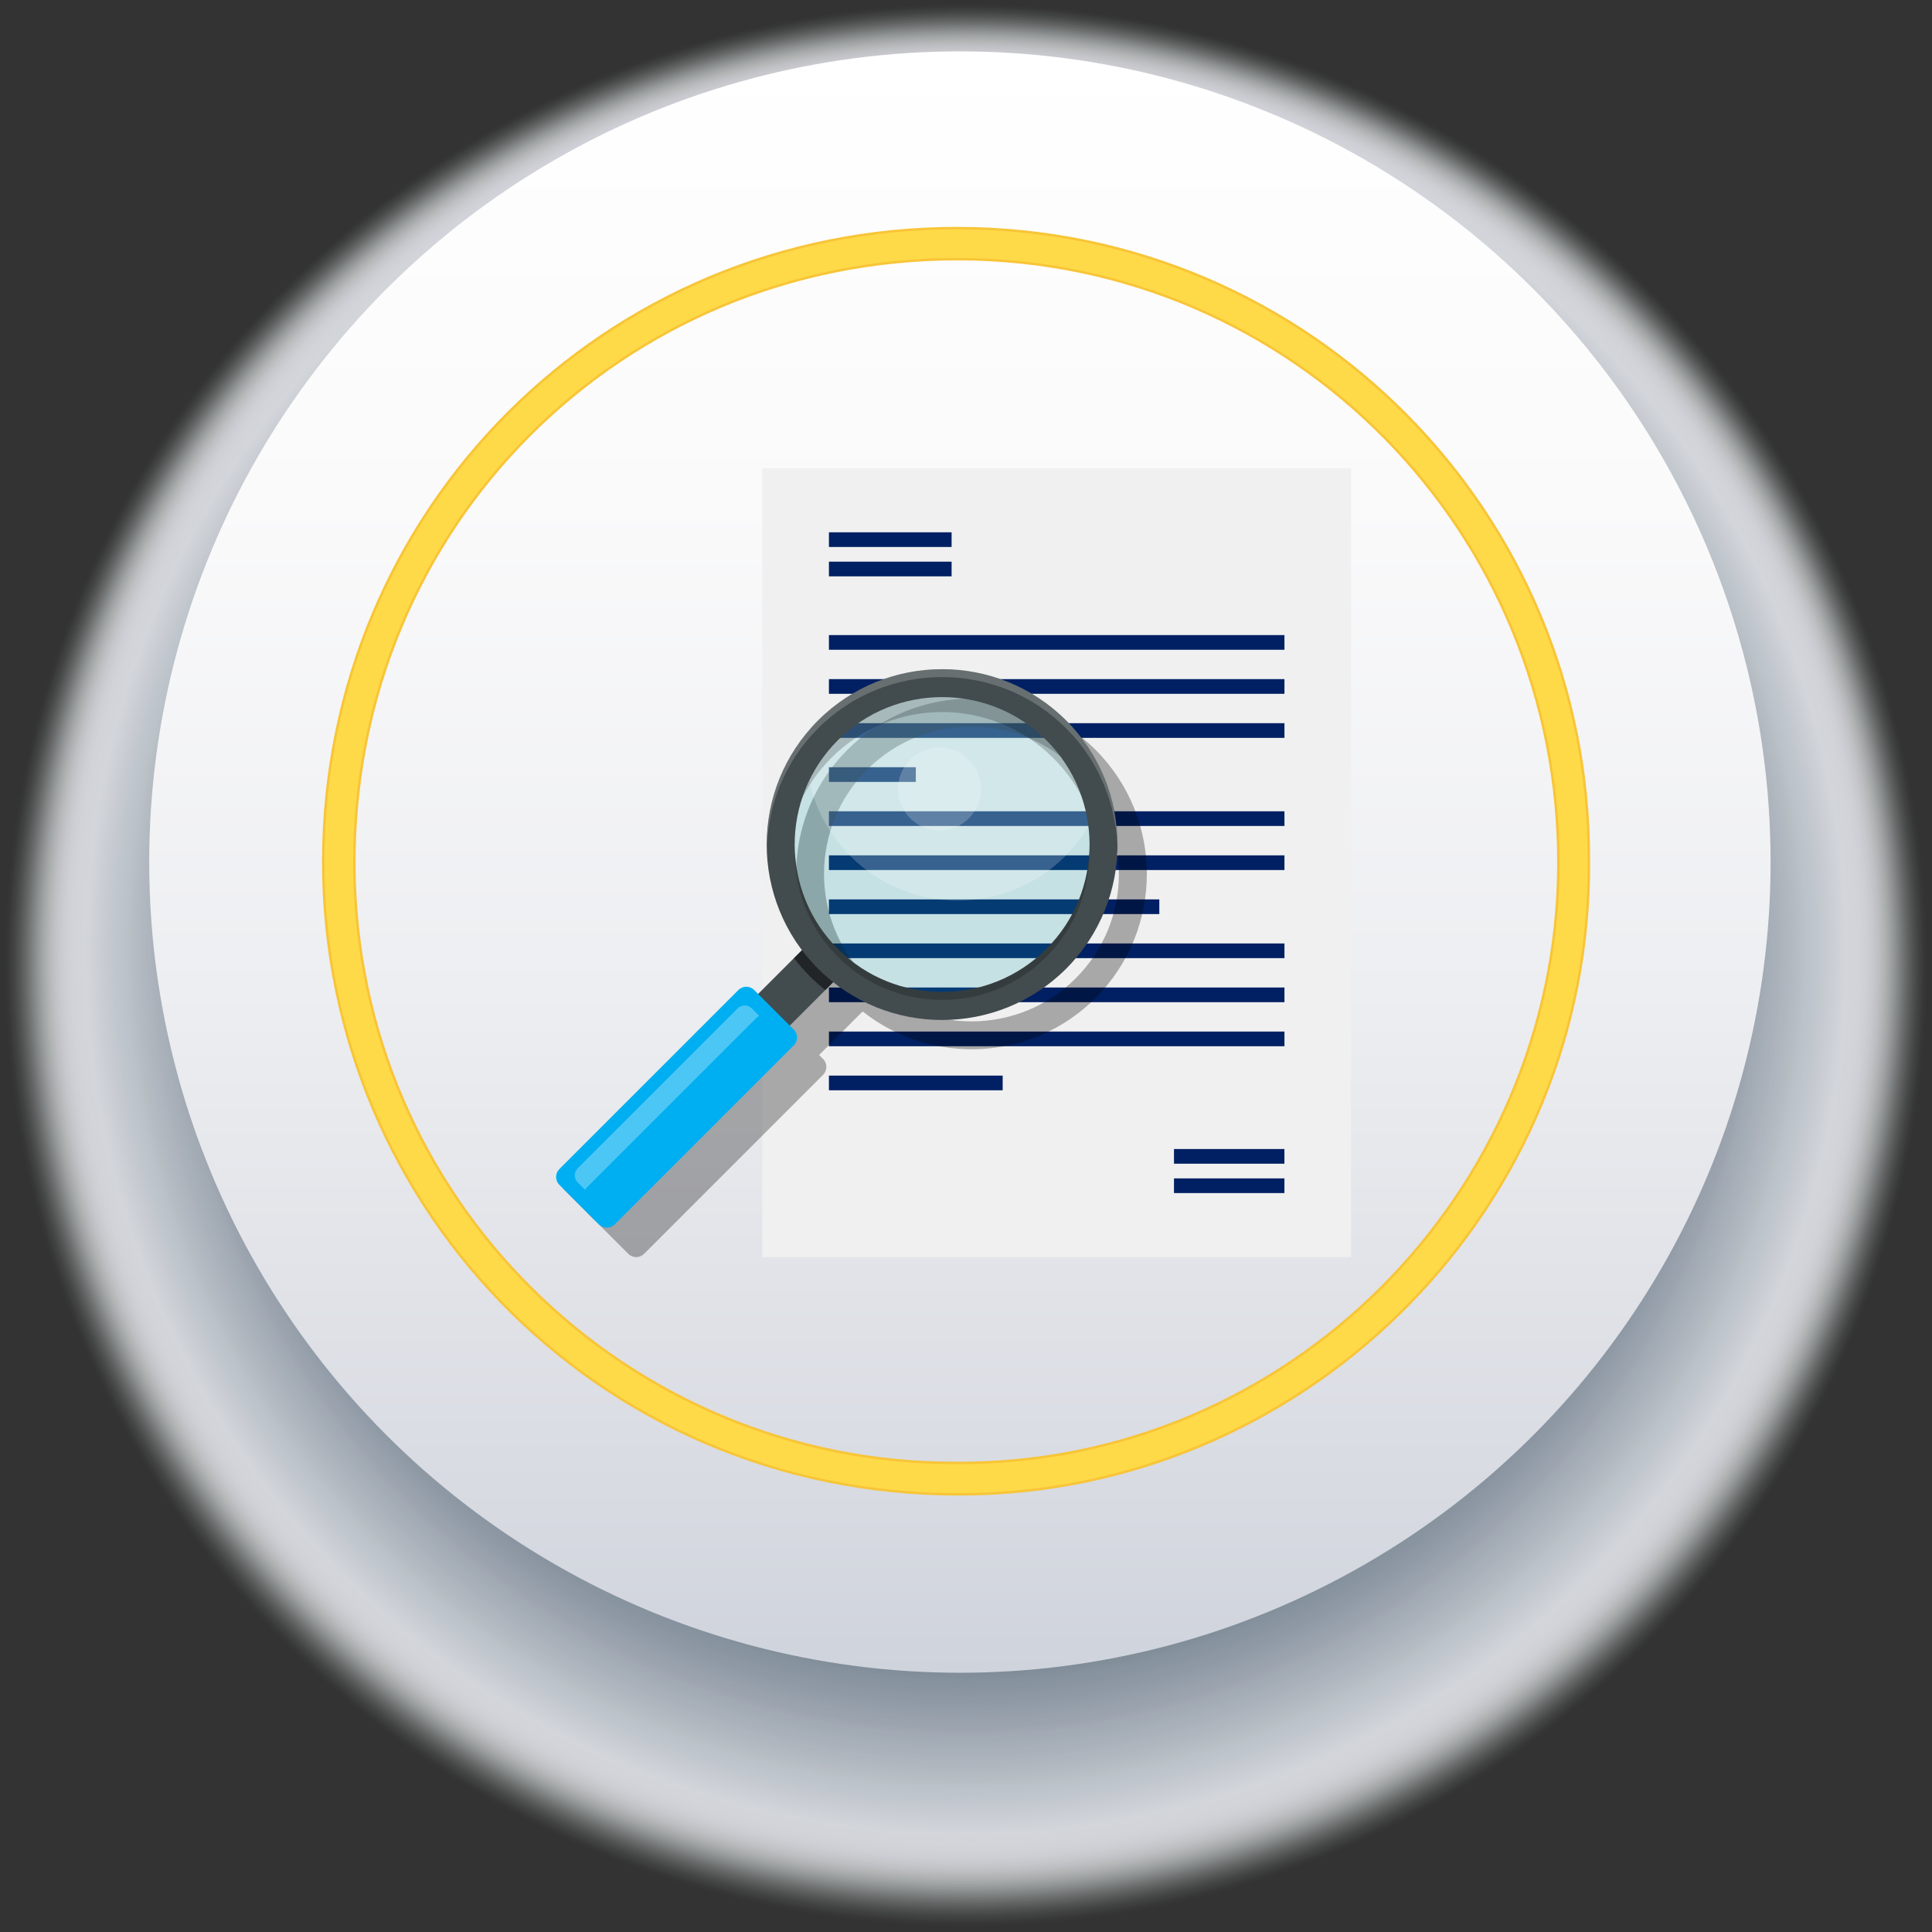 <?xml version="1.0" encoding="UTF-8"?>
<svg xmlns="http://www.w3.org/2000/svg" xmlns:xlink="http://www.w3.org/1999/xlink" viewBox="0 0 777.81 777.81">
  <rect x="0" y="0" width="777.81" height="777.81" fill="#333333" stroke="none"/>
  <defs>
    <style>
      .cls-1 {
        fill: #566677;
        opacity: .57;
      }

      .cls-2 {
        fill: #cdd2d7;
        opacity: .17;
      }

      .cls-3 {
        fill: #bfc5cb;
        opacity: .21;
      }

      .cls-4 {
        fill: #707e8b;
        opacity: .49;
      }

      .cls-5 {
        fill: #00aff1;
      }

      .cls-6 {
        fill: #eceeef;
        opacity: .06;
      }

      .cls-7 {
        fill: #a7afb8;
        opacity: .3;
      }

      .cls-8 {
        fill: #f0f0f0;
      }

      .cls-9 {
        fill: #aab2ba;
        opacity: .29;
      }

      .cls-10 {
        fill: #b6bdc4;
        opacity: .24;
      }

      .cls-11 {
        fill: #a4adb5;
        opacity: .31;
      }

      .cls-12 {
        fill: #4b5c6e;
        opacity: .61;
      }

      .cls-13 {
        fill: #d1d5da;
        opacity: .15;
      }

      .cls-14 {
        fill: #eff0f2;
        opacity: .05;
      }

      .cls-15 {
        fill: #9aa4ad;
        opacity: .34;
      }

      .cls-16 {
        fill: #627180;
        opacity: .53;
      }

      .cls-17 {
        fill: #617080;
        opacity: .54;
      }

      .cls-18 {
        fill: #87939e;
        opacity: .4;
      }

      .cls-19 {
        fill: #818d99;
        opacity: .42;
      }

      .cls-20 {
        fill: #808c98;
        opacity: .43;
      }

      .cls-21 {
        fill: #768290;
        opacity: .47;
      }

      .cls-22 {
        fill: #637280;
        opacity: .53;
      }

      .cls-23 {
        fill: #e6e8eb;
        opacity: .08;
      }

      .cls-24 {
        fill: #d7dbdf;
        opacity: .13;
      }

      .cls-25 {
        fill: #6d7b88;
        opacity: .5;
      }

      .cls-26 {
        fill: #a0a9b2;
        opacity: .32;
      }

      .cls-27 {
        fill: #b5bcc3;
        opacity: .25;
      }

      .cls-28 {
        fill: #314559;
        opacity: .7;
      }

      .cls-29 {
        fill: #435568;
        opacity: .64;
      }

      .cls-30 {
        fill: #384b5f;
        opacity: .68;
      }

      .cls-31 {
        fill: #a1aab3;
        opacity: .32;
      }

      .cls-32 {
        fill: #5e6e7d;
        opacity: .55;
      }

      .cls-33 {
        fill: #33475b;
        opacity: .69;
      }

      .cls-34 {
        fill: #cacfd4;
        opacity: .18;
      }

      .cls-35 {
        opacity: .5;
      }

      .cls-36 {
        fill: #f3f4f5;
        opacity: .04;
      }

      .cls-37 {
        fill: #425467;
        opacity: .64;
      }

      .cls-38 {
        fill: #c0c6cc;
        opacity: .21;
      }

      .cls-39 {
        fill: #dcdfe3;
        opacity: .12;
      }

      .cls-40 {
        fill: #bbc2c8;
        opacity: .23;
      }

      .cls-41 {
        fill: #3a4d60;
        opacity: .67;
      }

      .cls-42 {
        fill: #949ea9;
        opacity: .36;
      }

      .cls-43 {
        fill: #919ca6;
        opacity: .37;
      }

      .cls-44 {
        fill: #35495c;
        opacity: .69;
      }

      .cls-45 {
        fill: #acb4bc;
        opacity: .28;
      }

      .cls-46 {
        fill: #697885;
        opacity: .51;
      }

      .cls-47 {
        fill: #f0f1f3;
        opacity: .05;
      }

      .cls-48 {
        fill: #828e9a;
        opacity: .42;
      }

      .cls-49 {
        opacity: 0;
      }

      .cls-49, .cls-50, .cls-51 {
        fill: #fff;
      }

      .cls-50, .cls-52 {
        opacity: .3;
      }

      .cls-53 {
        fill: #667583;
        opacity: .52;
      }

      .cls-54 {
        fill: #d4d8dc;
        opacity: .14;
      }

      .cls-55 {
        fill: #b1b8c0;
        opacity: .26;
      }

      .cls-56 {
        fill: #687784;
        opacity: .51;
      }

      .cls-57 {
        fill: #959fa9;
        opacity: .36;
      }

      .cls-58 {
        fill: #8c97a2;
        opacity: .39;
      }

      .cls-59 {
        fill: #5d6d7c;
        opacity: .55;
      }

      .cls-60 {
        fill: #9ea7b1;
        opacity: .33;
      }

      .cls-61 {
        fill: #e2e5e7;
        opacity: .1;
      }

      .cls-62 {
        fill: #808b98;
        opacity: .43;
      }

      .cls-63 {
        fill: #a9b1ba;
        opacity: .29;
      }

      .cls-64 {
        fill: #bcc2c9;
        opacity: .22;
      }

      .cls-65 {
        fill: #536474;
        opacity: .58;
      }

      .cls-66 {
        isolation: isolate;
      }

      .cls-67 {
        fill: #717f8c;
        opacity: .48;
      }

      .cls-68 {
        fill: #dadde1;
        opacity: .12;
      }

      .cls-69, .cls-70, .cls-51 {
        opacity: .2;
      }

      .cls-71 {
        fill: #86929d;
        opacity: .41;
      }

      .cls-72 {
        fill: #3d5063;
        opacity: .66;
      }

      .cls-73 {
        fill: #f9f9fa;
        opacity: .02;
      }

      .cls-74 {
        fill: #4a5c6d;
        opacity: .62;
      }

      .cls-75 {
        fill: #909ba5;
        opacity: .37;
      }

      .cls-70 {
        fill: #1da8b5;
      }

      .cls-76 {
        fill: #97a1ab;
        opacity: .35;
      }

      .cls-77 {
        fill: #364a5d;
        opacity: .68;
      }

      .cls-78 {
        fill: #e1e4e7;
        opacity: .1;
      }

      .cls-79 {
        fill: #ebedef;
        opacity: .06;
      }

      .cls-80 {
        fill: #afb7be;
        opacity: .27;
      }

      .cls-81 {
        fill: #c8cdd2;
        opacity: .18;
      }

      .cls-82 {
        fill: #4e5f70;
        opacity: .6;
      }

      .cls-83 {
        fill: #d9dde0;
        opacity: .13;
      }

      .cls-84 {
        fill: #5a6a7a;
        opacity: .56;
      }

      .cls-85 {
        fill: #939da8;
        opacity: .36;
      }

      .cls-86 {
        fill: #657482;
        opacity: .52;
      }

      .cls-87 {
        fill: #f5f6f7;
        opacity: .03;
      }

      .cls-88 {
        fill: #96a0aa;
        opacity: .35;
      }

      .cls-89 {
        fill: #cbd0d5;
        opacity: .17;
      }

      .cls-90 {
        fill: #dde0e3;
        opacity: .11;
      }

      .cls-91 {
        fill: #c9ced3;
        opacity: .18;
      }

      .cls-92 {
        fill: #72808c;
        opacity: .48;
      }

      .cls-93 {
        fill: #3b4e61;
        opacity: .67;
      }

      .cls-94 {
        fill: #3f5264;
        opacity: .65;
      }

      .cls-95 {
        fill: #929ca7;
        opacity: .37;
      }

      .cls-96 {
        fill: #bdc3ca;
        opacity: .22;
      }

      .cls-97 {
        fill: #6f7d8a;
        opacity: .49;
      }

      .cls-98 {
        fill: #586878;
        opacity: .57;
      }

      .cls-99 {
        fill: #aeb6be;
        opacity: .27;
      }

      .cls-100 {
        fill: #374a5e;
        opacity: .68;
      }

      .cls-101 {
        fill: #506172;
        opacity: .59;
      }

      .cls-102 {
        fill: #b3bac2;
        opacity: .25;
      }

      .cls-103 {
        fill: #f7f8f8;
        opacity: .02;
      }

      .cls-104 {
        fill: #8f9aa5;
        opacity: .38;
      }

      .cls-105 {
        fill: #a3acb5;
        opacity: .31;
      }

      .cls-106 {
        fill: #f1f2f4;
        opacity: .04;
      }

      .cls-107 {
        fill: #556676;
        opacity: .58;
      }

      .cls-108 {
        fill: #e7e9eb;
        opacity: .08;
      }

      .cls-109 {
        fill: #b7bec5;
        opacity: .24;
      }

      .cls-110 {
        fill: #d8dcdf;
        opacity: .13;
      }

      .cls-111 {
        fill: #b4bbc2;
        opacity: .25;
      }

      .cls-112 {
        fill: #c7ccd2;
        opacity: .19;
      }

      .cls-113 {
        fill: #e8eaec;
        opacity: .07;
      }

      .cls-114 {
        fill: #606f7f;
        opacity: .54;
      }

      .cls-115 {
        fill: #f6f7f8;
        opacity: .03;
      }

      .cls-116 {
        fill: #eef0f1;
        opacity: .05;
      }

      .cls-117 {
        fill: #46586a;
        opacity: .63;
      }

      .cls-118 {
        fill: #6c7a88;
        opacity: .5;
      }

      .cls-119 {
        fill: #98a2ac;
        opacity: .35;
      }

      .cls-120 {
        fill: #9ca6af;
        opacity: .33;
      }

      .cls-121 {
        fill: #bac1c7;
        opacity: .23;
      }

      .cls-122 {
        fill: #c2c8ce;
        opacity: .2;
      }

      .cls-123 {
        fill: #e4e7e9;
        opacity: .09;
      }

      .cls-124 {
        fill: #424b4e;
      }

      .cls-125 {
        fill: #798592;
        opacity: .46;
      }

      .cls-126 {
        fill: #8b96a1;
        opacity: .39;
      }

      .cls-127 {
        fill: #a5aeb6;
        opacity: .3;
      }

      .cls-128 {
        fill: #838f9b;
        opacity: .42;
      }

      .cls-129 {
        fill: #3c4f62;
        opacity: .66;
      }

      .cls-130 {
        fill: #7e8a96;
        opacity: .44;
      }

      .cls-131 {
        fill: #7f8a97;
        opacity: .43;
      }

      .cls-132 {
        fill: #47596b;
        opacity: .63;
      }

      .cls-133 {
        fill: #788491;
        opacity: .46;
      }

      .cls-134 {
        fill: #edeff0;
        opacity: .06;
      }

      .cls-135 {
        fill: #8d98a3;
        opacity: .38;
      }

      .cls-136 {
        fill: #34485b;
        opacity: .69;
      }

      .cls-137 {
        fill: #6b7987;
        opacity: .5;
      }

      .cls-138 {
        fill: #73808d;
        opacity: .48;
      }

      .cls-139 {
        fill: #ced3d7;
        opacity: .16;
      }

      .cls-140 {
        fill: #a8b0b9;
        opacity: .29;
      }

      .cls-141 {
        fill: #546575;
        opacity: .58;
      }

      .cls-142 {
        fill: #4c5d6f;
        opacity: .61;
      }

      .cls-143 {
        fill: #eaecee;
        opacity: .07;
      }

      .cls-144 {
        fill: #c5cbd0;
        opacity: .19;
      }

      .cls-145 {
        fill: #4d5e70;
        opacity: .6;
      }

      .cls-146 {
        fill: #445668;
        opacity: .64;
      }

      .cls-147 {
        fill: #c4cacf;
        opacity: .2;
      }

      .cls-148 {
        fill: #d3d7db;
        opacity: .15;
      }

      .cls-149 {
        fill: #ccd1d6;
        opacity: .17;
      }

      .cls-150 {
        fill: #dbdee2;
        opacity: .12;
      }

      .cls-151 {
        fill: #bec4ca;
        opacity: .22;
      }

      .cls-152 {
        fill: #fafafb;
        opacity: .01;
      }

      .cls-153 {
        fill: #5b6b7b;
        opacity: .56;
      }

      .cls-154 {
        fill: #7a8693;
        opacity: .45;
      }

      .cls-155 {
        fill: #394c5f;
        opacity: .67;
      }

      .cls-156 {
        fill: #b0b8bf;
        opacity: .27;
      }

      .cls-157 {
        fill: #dfe2e5;
        opacity: .11;
      }

      .cls-158 {
        fill: #8e99a4;
        opacity: .38;
      }

      .cls-159 {
        fill: #647381;
        opacity: .53;
      }

      .cls-160 {
        fill: #c6cbd1;
        opacity: .19;
      }

      .cls-161 {
        fill: #9ba5ae;
        opacity: .34;
      }

      .cls-162 {
        fill: #4f6071;
        opacity: .6;
      }

      .cls-163 {
        fill: #778390;
        opacity: .46;
      }

      .cls-164 {
        fill: #f2f3f4;
        opacity: .04;
      }

      .cls-165 {
        fill: #74808e;
        opacity: .47;
      }

      .cls-166 {
        fill: #d2d6db;
        opacity: .15;
      }

      .cls-167 {
        fill: #d6dade;
        opacity: .14;
      }

      .cls-168 {
        fill: #fcfcfc;
        opacity: 0;
      }

      .cls-169 {
        fill: #d5d9dd;
        opacity: .14;
      }

      .cls-170 {
        fill: #ffda48;
        stroke: #f8c538;
        stroke-miterlimit: 10;
      }

      .cls-171 {
        fill: #abb3bb;
        opacity: .28;
      }

      .cls-172 {
        fill: #dee1e4;
        opacity: .11;
      }

      .cls-173 {
        fill: #9fa8b1;
        opacity: .32;
      }

      .cls-174 {
        fill: #adb5bd;
        opacity: .28;
      }

      .cls-175 {
        fill: #f8f9f9;
        opacity: .02;
      }

      .cls-176 {
        fill: #a6afb7;
        opacity: .3;
      }

      .cls-177 {
        fill: #415366;
        opacity: .65;
      }

      .cls-178 {
        fill: #7c8894;
        opacity: .45;
      }

      .cls-179 {
        fill: #8a95a1;
        opacity: .39;
      }

      .cls-180 {
        fill: #7d8995;
        opacity: .44;
      }

      .cls-181 {
        fill: #576778;
        opacity: .57;
      }

      .cls-182 {
        fill: #84909c;
        opacity: .41;
      }

      .cls-183 {
        fill: #b8bfc6;
        opacity: .24;
      }

      .cls-184 {
        fill: #e0e3e6;
        opacity: .1;
      }

      .cls-185 {
        fill: url(#linear-gradient);
      }

      .cls-186 {
        fill: #6a7886;
        opacity: .51;
      }

      .cls-187 {
        fill: #b9c0c6;
        opacity: .23;
      }

      .cls-188 {
        fill: #fdfdfd;
        opacity: 0;
      }

      .cls-189 {
        fill: #455769;
        opacity: .63;
      }

      .cls-190 {
        fill: #a2abb4;
        opacity: .31;
      }

      .cls-191 {
        fill: #5c6c7c;
        opacity: .55;
      }

      .cls-192 {
        fill: #3e5163;
        opacity: .66;
      }

      .cls-193 {
        fill: #d0d4d9;
        opacity: .16;
      }

      .cls-194 {
        fill: #cfd4d8;
        opacity: .16;
      }

      .cls-195 {
        fill: #75818f;
        opacity: .47;
      }

      .cls-196 {
        fill: #32465a;
        opacity: .7;
      }

      .cls-197 {
        fill: #c3c9ce;
        opacity: .2;
      }

      .cls-198 {
        fill: #9da6b0;
        opacity: .33;
      }

      .cls-199 {
        fill: #677684;
        opacity: .52;
      }

      .cls-200 {
        fill: #b2b9c1;
        opacity: .26;
      }

      .cls-201 {
        fill: #405365;
        opacity: .65;
      }

      .cls-202 {
        fill: #88939f;
        opacity: .4;
      }

      .cls-203 {
        fill: #526374;
        opacity: .59;
      }

      .cls-204 {
        fill: #5f6f7e;
        opacity: .54;
      }

      .cls-205 {
        fill: #6e7c89;
        opacity: .49;
      }

      .cls-206 {
        fill: #7b8794;
        opacity: .45;
      }

      .cls-207 {
        fill: #fbfbfc;
        opacity: .01;
      }

      .cls-208 {
        fill: #99a3ad;
        opacity: .34;
      }

      .cls-209 {
        fill: #f4f5f6;
        opacity: .03;
      }

      .cls-210 {
        mix-blend-mode: multiply;
      }

      .cls-211 {
        fill: #e3e6e8;
        opacity: .09;
      }

      .cls-212 {
        fill: #596979;
        opacity: .56;
      }

      .cls-213 {
        fill: #495b6c;
        opacity: .62;
      }

      .cls-214 {
        fill: #c1c7cd;
        opacity: .21;
      }

      .cls-215 {
        fill: #85919c;
        opacity: .41;
      }

      .cls-216 {
        fill: #002063;
      }

      .cls-217 {
        fill: #485a6c;
        opacity: .62;
      }

      .cls-218 {
        fill: #e5e7ea;
        opacity: .08;
      }

      .cls-219 {
        fill: #8994a0;
        opacity: .4;
      }

      .cls-220 {
        fill: #e9ebed;
        opacity: .07;
      }

      .cls-221 {
        fill: #516273;
        opacity: .59;
      }
    </style>
    <linearGradient id="linear-gradient" x1="6720.29" y1="-62.24" x2="7373.04" y2="-62.24" gradientTransform="translate(324.21 -6699.6) rotate(90)" gradientUnits="userSpaceOnUse">
      <stop offset="0" stop-color="#fff"/>
      <stop offset=".28" stop-color="#fafafb"/>
      <stop offset=".58" stop-color="#edeef1"/>
      <stop offset=".9" stop-color="#d7dae1"/>
      <stop offset="1" stop-color="#cfd3dc"/>
    </linearGradient>
  </defs>
  <g class="cls-66">
    <g id="Capa_1" data-name="Capa 1">
      <g>
        <g class="cls-210">
          <circle class="cls-49" cx="388.91" cy="388.91" r="388.91"/>
          <circle class="cls-188" cx="388.91" cy="388.8" r="388.19"/>
          <circle class="cls-168" cx="388.91" cy="388.7" r="387.47"/>
          <circle class="cls-207" cx="388.91" cy="388.59" r="386.75"/>
          <circle class="cls-152" cx="388.91" cy="388.49" r="386.03"/>
          <circle class="cls-73" cx="388.91" cy="388.39" r="385.31"/>
          <circle class="cls-175" cx="388.91" cy="388.28" r="384.6"/>
          <circle class="cls-103" cx="388.91" cy="388.18" r="383.88"/>
          <circle class="cls-115" cx="388.91" cy="388.08" r="383.16"/>
          <circle class="cls-87" cx="388.91" cy="387.97" r="382.44"/>
          <circle class="cls-209" cx="388.91" cy="387.87" r="381.72"/>
          <circle class="cls-36" cx="388.91" cy="387.76" r="381"/>
          <circle class="cls-164" cx="388.91" cy="387.66" r="380.28"/>
          <circle class="cls-106" cx="388.91" cy="387.56" r="379.57"/>
          <circle class="cls-47" cx="388.91" cy="387.45" r="378.85"/>
          <circle class="cls-14" cx="388.91" cy="387.35" r="378.13"/>
          <circle class="cls-116" cx="388.91" cy="387.25" r="377.41"/>
          <circle class="cls-134" cx="388.91" cy="387.14" r="376.69"/>
          <circle class="cls-6" cx="388.91" cy="387.04" r="375.97"/>
          <circle class="cls-79" cx="388.91" cy="386.93" r="375.25"/>
          <circle class="cls-143" cx="388.91" cy="386.83" r="374.54"/>
          <circle class="cls-220" cx="388.91" cy="386.73" r="373.82"/>
          <circle class="cls-113" cx="388.91" cy="386.62" r="373.1"/>
          <circle class="cls-108" cx="388.91" cy="386.52" r="372.38"/>
          <circle class="cls-23" cx="388.91" cy="386.42" r="371.66"/>
          <circle class="cls-218" cx="388.91" cy="386.31" r="370.94"/>
          <circle class="cls-123" cx="388.91" cy="386.21" r="370.22"/>
          <circle class="cls-211" cx="388.91" cy="386.1" r="369.51"/>
          <circle class="cls-61" cx="388.91" cy="386" r="368.79"/>
          <circle class="cls-78" cx="388.91" cy="385.9" r="368.07"/>
          <circle class="cls-184" cx="388.91" cy="385.79" r="367.35"/>
          <circle class="cls-157" cx="388.91" cy="385.69" r="366.63"/>
          <circle class="cls-172" cx="388.91" cy="385.59" r="365.91"/>
          <circle class="cls-90" cx="388.91" cy="385.48" r="365.19"/>
          <circle class="cls-39" cx="388.91" cy="385.38" r="364.48"/>
          <circle class="cls-150" cx="388.91" cy="385.27" r="363.76"/>
          <circle class="cls-68" cx="388.91" cy="385.17" r="363.04"/>
          <circle class="cls-83" cx="388.91" cy="385.07" r="362.32"/>
          <circle class="cls-110" cx="388.91" cy="384.96" r="361.6"/>
          <circle class="cls-24" cx="388.91" cy="384.86" r="360.88"/>
          <circle class="cls-167" cx="388.91" cy="384.75" r="360.16"/>
          <circle class="cls-169" cx="388.91" cy="384.65" r="359.45"/>
          <circle class="cls-54" cx="388.91" cy="384.55" r="358.73"/>
          <circle class="cls-148" cx="388.91" cy="384.44" r="358.01"/>
          <circle class="cls-166" cx="388.91" cy="384.34" r="357.29"/>
          <circle class="cls-13" cx="388.91" cy="384.24" r="356.57"/>
          <circle class="cls-193" cx="388.91" cy="384.13" r="355.85"/>
          <circle class="cls-194" cx="388.91" cy="384.03" r="355.14"/>
          <circle class="cls-139" cx="388.91" cy="383.92" r="354.42"/>
          <circle class="cls-2" cx="388.91" cy="383.82" r="353.7"/>
          <circle class="cls-149" cx="388.91" cy="383.72" r="352.98"/>
          <circle class="cls-89" cx="388.91" cy="383.61" r="352.26"/>
          <circle class="cls-34" cx="388.91" cy="383.51" r="351.54"/>
          <circle class="cls-91" cx="388.91" cy="383.41" r="350.82"/>
          <circle class="cls-81" cx="388.91" cy="383.3" r="350.11"/>
          <circle class="cls-112" cx="388.91" cy="383.2" r="349.39"/>
          <circle class="cls-160" cx="388.91" cy="383.09" r="348.67"/>
          <circle class="cls-144" cx="388.91" cy="382.99" r="347.95"/>
          <circle class="cls-147" cx="388.91" cy="382.89" r="347.23"/>
          <circle class="cls-197" cx="388.91" cy="382.78" r="346.51"/>
          <circle class="cls-122" cx="388.91" cy="382.68" r="345.79"/>
          <circle class="cls-214" cx="388.91" cy="382.58" r="345.08"/>
          <circle class="cls-38" cx="388.91" cy="382.47" r="344.36"/>
          <circle class="cls-3" cx="388.91" cy="382.37" r="343.64"/>
          <circle class="cls-151" cx="388.91" cy="382.26" r="342.92"/>
          <circle class="cls-96" cx="388.91" cy="382.16" r="342.2"/>
          <circle class="cls-64" cx="388.91" cy="382.06" r="341.48"/>
          <circle class="cls-40" cx="388.91" cy="381.95" r="340.76"/>
          <circle class="cls-121" cx="388.91" cy="381.85" r="340.05"/>
          <circle class="cls-187" cx="388.91" cy="381.75" r="339.33"/>
          <circle class="cls-183" cx="388.91" cy="381.64" r="338.61"/>
          <circle class="cls-109" cx="388.91" cy="381.54" r="337.89"/>
          <circle class="cls-10" cx="388.91" cy="381.43" r="337.17"/>
          <circle class="cls-27" cx="388.91" cy="381.33" r="336.45"/>
          <circle class="cls-111" cx="388.91" cy="381.23" r="335.73"/>
          <circle class="cls-102" cx="388.91" cy="381.12" r="335.02"/>
          <circle class="cls-200" cx="388.91" cy="381.02" r="334.3"/>
          <circle class="cls-55" cx="388.91" cy="380.92" r="333.58"/>
          <circle class="cls-156" cx="388.91" cy="380.81" r="332.86"/>
          <circle class="cls-80" cx="388.91" cy="380.71" r="332.14"/>
          <circle class="cls-99" cx="388.91" cy="380.6" r="331.42"/>
          <circle class="cls-174" cx="388.91" cy="380.5" r="330.7"/>
          <circle class="cls-45" cx="388.91" cy="380.4" r="329.99"/>
          <circle class="cls-171" cx="388.91" cy="380.29" r="329.27"/>
          <circle class="cls-9" cx="388.91" cy="380.19" r="328.55"/>
          <circle class="cls-63" cx="388.91" cy="380.09" r="327.83"/>
          <circle class="cls-140" cx="388.91" cy="379.98" r="327.11"/>
          <circle class="cls-7" cx="388.91" cy="379.88" r="326.39"/>
          <circle class="cls-176" cx="388.91" cy="379.77" r="325.67"/>
          <circle class="cls-127" cx="388.91" cy="379.67" r="324.96"/>
          <circle class="cls-11" cx="388.91" cy="379.57" r="324.24"/>
          <circle class="cls-105" cx="388.91" cy="379.46" r="323.52"/>
          <circle class="cls-190" cx="388.91" cy="379.36" r="322.8"/>
          <circle class="cls-31" cx="388.91" cy="379.26" r="322.08"/>
          <circle class="cls-26" cx="388.91" cy="379.15" r="321.36"/>
          <circle class="cls-173" cx="388.91" cy="379.05" r="320.65"/>
          <circle class="cls-60" cx="388.91" cy="378.94" r="319.93"/>
          <circle class="cls-198" cx="388.91" cy="378.84" r="319.21"/>
          <circle class="cls-120" cx="388.91" cy="378.74" r="318.49"/>
          <circle class="cls-161" cx="388.91" cy="378.63" r="317.77"/>
          <circle class="cls-15" cx="388.91" cy="378.53" r="317.05"/>
          <circle class="cls-208" cx="388.91" cy="378.42" r="316.33"/>
          <circle class="cls-119" cx="388.91" cy="378.32" r="315.62"/>
          <circle class="cls-76" cx="388.91" cy="378.22" r="314.9"/>
          <circle class="cls-88" cx="388.91" cy="378.11" r="314.18"/>
          <circle class="cls-57" cx="388.91" cy="378.01" r="313.46"/>
          <circle class="cls-42" cx="388.91" cy="377.91" r="312.74"/>
          <circle class="cls-85" cx="388.91" cy="377.8" r="312.02"/>
          <circle class="cls-95" cx="388.91" cy="377.7" r="311.3"/>
          <circle class="cls-43" cx="388.91" cy="377.59" r="310.59"/>
          <circle class="cls-75" cx="388.91" cy="377.49" r="309.87"/>
          <circle class="cls-104" cx="388.91" cy="377.39" r="309.15"/>
          <circle class="cls-158" cx="388.91" cy="377.28" r="308.43"/>
          <circle class="cls-135" cx="388.91" cy="377.18" r="307.71"/>
          <circle class="cls-58" cx="388.91" cy="377.08" r="306.99"/>
          <circle class="cls-126" cx="388.91" cy="376.97" r="306.27"/>
          <circle class="cls-179" cx="388.91" cy="376.87" r="305.56"/>
          <circle class="cls-219" cx="388.91" cy="376.76" r="304.84"/>
          <circle class="cls-202" cx="388.91" cy="376.66" r="304.12"/>
          <circle class="cls-18" cx="388.91" cy="376.56" r="303.4"/>
          <circle class="cls-71" cx="388.91" cy="376.45" r="302.68"/>
          <circle class="cls-215" cx="388.91" cy="376.35" r="301.96"/>
          <circle class="cls-182" cx="388.91" cy="376.25" r="301.24"/>
          <circle class="cls-128" cx="388.91" cy="376.14" r="300.53"/>
          <circle class="cls-48" cx="388.91" cy="376.04" r="299.81"/>
          <circle class="cls-19" cx="388.91" cy="375.93" r="299.09"/>
          <circle class="cls-20" cx="388.91" cy="375.83" r="298.37"/>
          <circle class="cls-62" cx="388.91" cy="375.73" r="297.65"/>
          <circle class="cls-131" cx="388.91" cy="375.62" r="296.93"/>
          <circle class="cls-130" cx="388.91" cy="375.52" r="296.21"/>
          <circle class="cls-180" cx="388.91" cy="375.42" r="295.5"/>
          <circle class="cls-178" cx="388.91" cy="375.31" r="294.78"/>
          <circle class="cls-206" cx="388.91" cy="375.21" r="294.06"/>
          <circle class="cls-154" cx="388.91" cy="375.1" r="293.34"/>
          <circle class="cls-125" cx="388.91" cy="375" r="292.62"/>
          <circle class="cls-133" cx="388.91" cy="374.9" r="291.9"/>
          <circle class="cls-163" cx="388.91" cy="374.79" r="291.19"/>
          <circle class="cls-21" cx="388.91" cy="374.69" r="290.47"/>
          <circle class="cls-195" cx="388.91" cy="374.59" r="289.75"/>
          <circle class="cls-165" cx="388.91" cy="374.48" r="289.03"/>
          <circle class="cls-138" cx="388.91" cy="374.38" r="288.31"/>
          <circle class="cls-92" cx="388.91" cy="374.27" r="287.59"/>
          <circle class="cls-67" cx="388.91" cy="374.17" r="286.87"/>
          <circle class="cls-4" cx="388.91" cy="374.07" r="286.16"/>
          <circle class="cls-97" cx="388.91" cy="373.96" r="285.44"/>
          <circle class="cls-205" cx="388.91" cy="373.86" r="284.72"/>
          <circle class="cls-25" cx="388.91" cy="373.76" r="284"/>
          <circle class="cls-118" cx="388.91" cy="373.65" r="283.28"/>
          <circle class="cls-137" cx="388.91" cy="373.55" r="282.56"/>
          <circle class="cls-186" cx="388.91" cy="373.44" r="281.84"/>
          <circle class="cls-46" cx="388.91" cy="373.34" r="281.13"/>
          <circle class="cls-56" cx="388.91" cy="373.24" r="280.41"/>
          <circle class="cls-199" cx="388.91" cy="373.13" r="279.69"/>
          <circle class="cls-53" cx="388.91" cy="373.03" r="278.97"/>
          <circle class="cls-86" cx="388.91" cy="372.92" r="278.25"/>
          <circle class="cls-159" cx="388.91" cy="372.82" r="277.53"/>
          <circle class="cls-22" cx="388.91" cy="372.72" r="276.81"/>
          <circle class="cls-16" cx="388.91" cy="372.61" r="276.1"/>
          <circle class="cls-17" cx="388.91" cy="372.51" r="275.38"/>
          <circle class="cls-114" cx="388.91" cy="372.41" r="274.66"/>
          <circle class="cls-204" cx="388.91" cy="372.3" r="273.94"/>
          <circle class="cls-32" cx="388.91" cy="372.2" r="273.22"/>
          <circle class="cls-59" cx="388.91" cy="372.09" r="272.5"/>
          <circle class="cls-191" cx="388.91" cy="371.99" r="271.78"/>
          <circle class="cls-153" cx="388.91" cy="371.89" r="271.07"/>
          <circle class="cls-84" cx="388.91" cy="371.78" r="270.35"/>
          <circle class="cls-212" cx="388.91" cy="371.68" r="269.63"/>
          <circle class="cls-98" cx="388.91" cy="371.58" r="268.91"/>
          <circle class="cls-181" cx="388.91" cy="371.47" r="268.19"/>
          <circle class="cls-1" cx="388.91" cy="371.37" r="267.47"/>
          <circle class="cls-107" cx="388.91" cy="371.26" r="266.75"/>
          <circle class="cls-141" cx="388.91" cy="371.16" r="266.04"/>
          <circle class="cls-65" cx="388.91" cy="371.06" r="265.32"/>
          <circle class="cls-203" cx="388.91" cy="370.95" r="264.6"/>
          <circle class="cls-221" cx="388.91" cy="370.85" r="263.88"/>
          <circle class="cls-101" cx="388.91" cy="370.75" r="263.16"/>
          <circle class="cls-162" cx="388.91" cy="370.64" r="262.44"/>
          <circle class="cls-82" cx="388.91" cy="370.54" r="261.73"/>
          <circle class="cls-145" cx="388.91" cy="370.43" r="261.01"/>
          <circle class="cls-142" cx="388.91" cy="370.33" r="260.29"/>
          <circle class="cls-12" cx="388.91" cy="370.23" r="259.57"/>
          <circle class="cls-74" cx="388.91" cy="370.12" r="258.85"/>
          <circle class="cls-213" cx="388.91" cy="370.02" r="258.13"/>
          <circle class="cls-217" cx="388.91" cy="369.92" r="257.41"/>
          <circle class="cls-132" cx="388.91" cy="369.81" r="256.7"/>
          <circle class="cls-117" cx="388.91" cy="369.71" r="255.98"/>
          <circle class="cls-189" cx="388.91" cy="369.6" r="255.26"/>
          <circle class="cls-146" cx="388.91" cy="369.5" r="254.54"/>
          <circle class="cls-29" cx="388.91" cy="369.4" r="253.82"/>
          <circle class="cls-37" cx="388.91" cy="369.29" r="253.1"/>
          <circle class="cls-177" cx="388.91" cy="369.19" r="252.38"/>
          <circle class="cls-201" cx="388.91" cy="369.09" r="251.67"/>
          <circle class="cls-94" cx="388.91" cy="368.98" r="250.95"/>
          <circle class="cls-192" cx="388.91" cy="368.88" r="250.23"/>
          <circle class="cls-72" cx="388.91" cy="368.77" r="249.51"/>
          <circle class="cls-129" cx="388.91" cy="368.67" r="248.79"/>
          <circle class="cls-93" cx="388.91" cy="368.57" r="248.07"/>
          <circle class="cls-41" cx="388.91" cy="368.46" r="247.35"/>
          <circle class="cls-155" cx="388.91" cy="368.36" r="246.64"/>
          <circle class="cls-30" cx="388.91" cy="368.26" r="245.92"/>
          <circle class="cls-100" cx="388.91" cy="368.15" r="245.2"/>
          <circle class="cls-77" cx="388.91" cy="368.05" r="244.48"/>
          <circle class="cls-44" cx="388.91" cy="367.94" r="243.76"/>
          <circle class="cls-136" cx="388.91" cy="367.84" r="243.04"/>
          <circle class="cls-33" cx="388.91" cy="367.74" r="242.32"/>
          <circle class="cls-196" cx="388.91" cy="367.63" r="241.61"/>
          <circle class="cls-28" cx="388.91" cy="367.53" r="240.89"/>
        </g>
        <circle class="cls-185" cx="386.45" cy="347.06" r="326.38"/>
      </g>
      <path class="cls-170" d="m639.67,346.36c1.22,138.91-111.26,251.68-246.93,255.16-147.23,3.78-262.9-113.2-262.61-255.06.3-141.29,113.28-254.65,255.13-254.63,142.9.01,255.05,115.98,254.4,254.53Zm-254.65,242.61c133.36.68,241.59-108.42,242.38-240.26.82-134.6-107.07-244.12-241.44-244.38-135.59-.27-244.15,107.96-243.3,244.51.82,133.29,109.44,240.56,242.36,240.12Z"/>
      <g>
        <g>
          <rect class="cls-8" x="306.88" y="188.52" width="237.06" height="317.58"/>
          <g>
            <rect class="cls-216" x="333.72" y="214.3" width="49.39" height="5.91"/>
            <rect class="cls-216" x="333.72" y="226.12" width="49.39" height="5.91"/>
            <rect class="cls-216" x="333.72" y="273.41" width="183.39" height="5.91"/>
            <rect class="cls-216" x="333.72" y="291.15" width="183.39" height="5.91"/>
            <rect class="cls-216" x="333.72" y="308.88" width="34.98" height="5.91"/>
            <rect class="cls-216" x="333.72" y="326.62" width="183.39" height="5.91"/>
            <rect class="cls-216" x="333.72" y="344.36" width="183.39" height="5.91"/>
            <rect class="cls-216" x="333.72" y="362.09" width="133.01" height="5.91"/>
            <rect class="cls-216" x="333.72" y="379.83" width="183.39" height="5.91"/>
            <rect class="cls-216" x="333.72" y="397.56" width="183.39" height="5.91"/>
            <rect class="cls-216" x="333.72" y="415.3" width="183.39" height="5.91"/>
            <rect class="cls-216" x="333.72" y="433.03" width="69.95" height="5.91"/>
            <rect class="cls-216" x="333.72" y="255.68" width="183.39" height="5.91"/>
            <rect class="cls-216" x="472.64" y="462.59" width="44.46" height="5.91"/>
            <rect class="cls-216" x="472.64" y="474.41" width="44.46" height="5.91"/>
          </g>
        </g>
        <g>
          <path class="cls-52" d="m441.06,301.88c-27.55-27.54-72.36-27.54-99.91,0-25.18,25.18-27.27,64.75-6.42,92.41l-3.25,3.25-14.45,14.45-1.58-1.58c-1.76-1.77-4.61-1.76-6.37,0l-72.06,72.07c-1.76,1.76-1.76,4.61,0,6.37l15.92,15.93c1.76,1.76,4.61,1.76,6.37,0l72.07-72.07c1.76-1.76,1.76-4.61,0-6.37l-1.61-1.61,14.32-14.33h0l3.2-3.2c27.71,21.96,68.18,20.18,93.77-5.41,27.54-27.55,27.54-72.37,0-99.92Zm-7.96,91.95c-23.15,23.16-60.83,23.16-83.99,0-23.15-23.15-23.15-60.83,0-83.99,23.16-23.16,60.84-23.16,83.99,0,23.16,23.16,23.16,60.84,0,83.99Z"/>
          <g>
            <rect class="cls-124" x="212.54" y="426.18" width="140.79" height="18.02" transform="translate(-224.85 327.52) rotate(-45)"/>
            <path class="cls-35" d="m326.35,379.04l-6.69,6.68c1.94,2.58,4.11,5.07,6.47,7.42,1.97,1.97,4.01,3.76,6.14,5.45l6.82-6.82-12.74-12.74Z"/>
            <path class="cls-70" d="m425.27,385.98c-25.41,25.42-66.56,25.42-91.97,0-22.01-22.01-24.94-55.82-8.79-81.02,2.48-3.89,5.41-7.51,8.82-10.93,25.38-25.38,66.53-25.38,91.91,0,8.69,8.7,14.4,19.24,17.13,30.33,5.32,21.36-.38,44.89-17.1,61.62Z"/>
            <path class="cls-51" d="m428.93,344.61c-23.92,23.92-62.68,23.95-86.59.03-11.03-11.02-16.97-25.25-17.84-39.68,2.48-3.89,5.41-7.51,8.82-10.93,25.38-25.38,66.53-25.38,91.91,0,8.69,8.7,14.4,19.24,17.13,30.33-2.99,7.38-7.45,14.26-13.44,20.25Z"/>
            <path class="cls-69" d="m334.71,305.08c24.64-24.64,64.69-24.54,89.45.22,10.8,10.8,16.9,24.51,18.32,38.59,1.73-18.18-4.39-37.01-18.35-50.97-24.77-24.77-64.82-24.87-89.46-.23-13.89,13.89-19.91,32.67-18.08,50.86,1.34-14.05,7.37-27.73,18.12-38.47Z"/>
            <path class="cls-124" d="m329.33,389.97c-27.55-27.55-27.55-72.36,0-99.91,27.55-27.54,72.36-27.54,99.91,0,27.55,27.55,27.55,72.37,0,99.92-27.55,27.55-72.37,27.55-99.91,0Zm91.95-91.95c-23.15-23.16-60.83-23.16-83.98,0-23.16,23.16-23.16,60.84,0,83.99,23.16,23.16,60.83,23.16,83.98,0,23.16-23.15,23.16-60.83,0-83.99Z"/>
            <path class="cls-51" d="m329.33,293.24c27.55-27.55,72.36-27.55,99.91,0,13.37,13.37,20.19,30.81,20.59,48.37.41-18.62-6.41-37.37-20.59-51.55-27.55-27.54-72.36-27.54-99.91,0-14.18,14.18-21,32.93-20.58,51.55.4-17.55,7.22-35,20.58-48.36Z"/>
            <path class="cls-69" d="m337.29,385.19c23.16,23.16,60.83,23.16,83.98,0,11.99-11.98,17.71-27.85,17.3-43.58-.39,14.67-6.12,29.22-17.3,40.4-23.15,23.16-60.83,23.16-83.98,0-11.17-11.17-16.9-25.73-17.29-40.4-.42,15.73,5.31,31.6,17.29,43.59Z"/>
            <path class="cls-5" d="m241.12,492.95l-15.92-15.93c-1.76-1.76-1.76-4.61,0-6.37l72.06-72.07c1.76-1.76,4.61-1.77,6.37,0l15.93,15.92c1.76,1.76,1.76,4.61,0,6.37l-72.07,72.06c-1.76,1.76-4.61,1.76-6.37,0Z"/>
            <path class="cls-50" d="m236.16,478.15l68.6-68.59c.26-.26.58-.41.88-.59l-2.99-2.99c-1.58-1.58-4.12-1.57-5.69,0l-64.38,64.37c-1.57,1.58-1.57,4.12,0,5.69l3,2.99c.17-.3.32-.62.58-.88Z"/>
            <path class="cls-51" d="m390.08,329.44c-6.53,6.53-17.12,6.53-23.65,0-6.53-6.54-6.53-17.12,0-23.66,6.53-6.53,17.12-6.53,23.66,0,6.53,6.53,6.53,17.12,0,23.66Z"/>
          </g>
        </g>
      </g>
    </g>
  </g>
</svg>